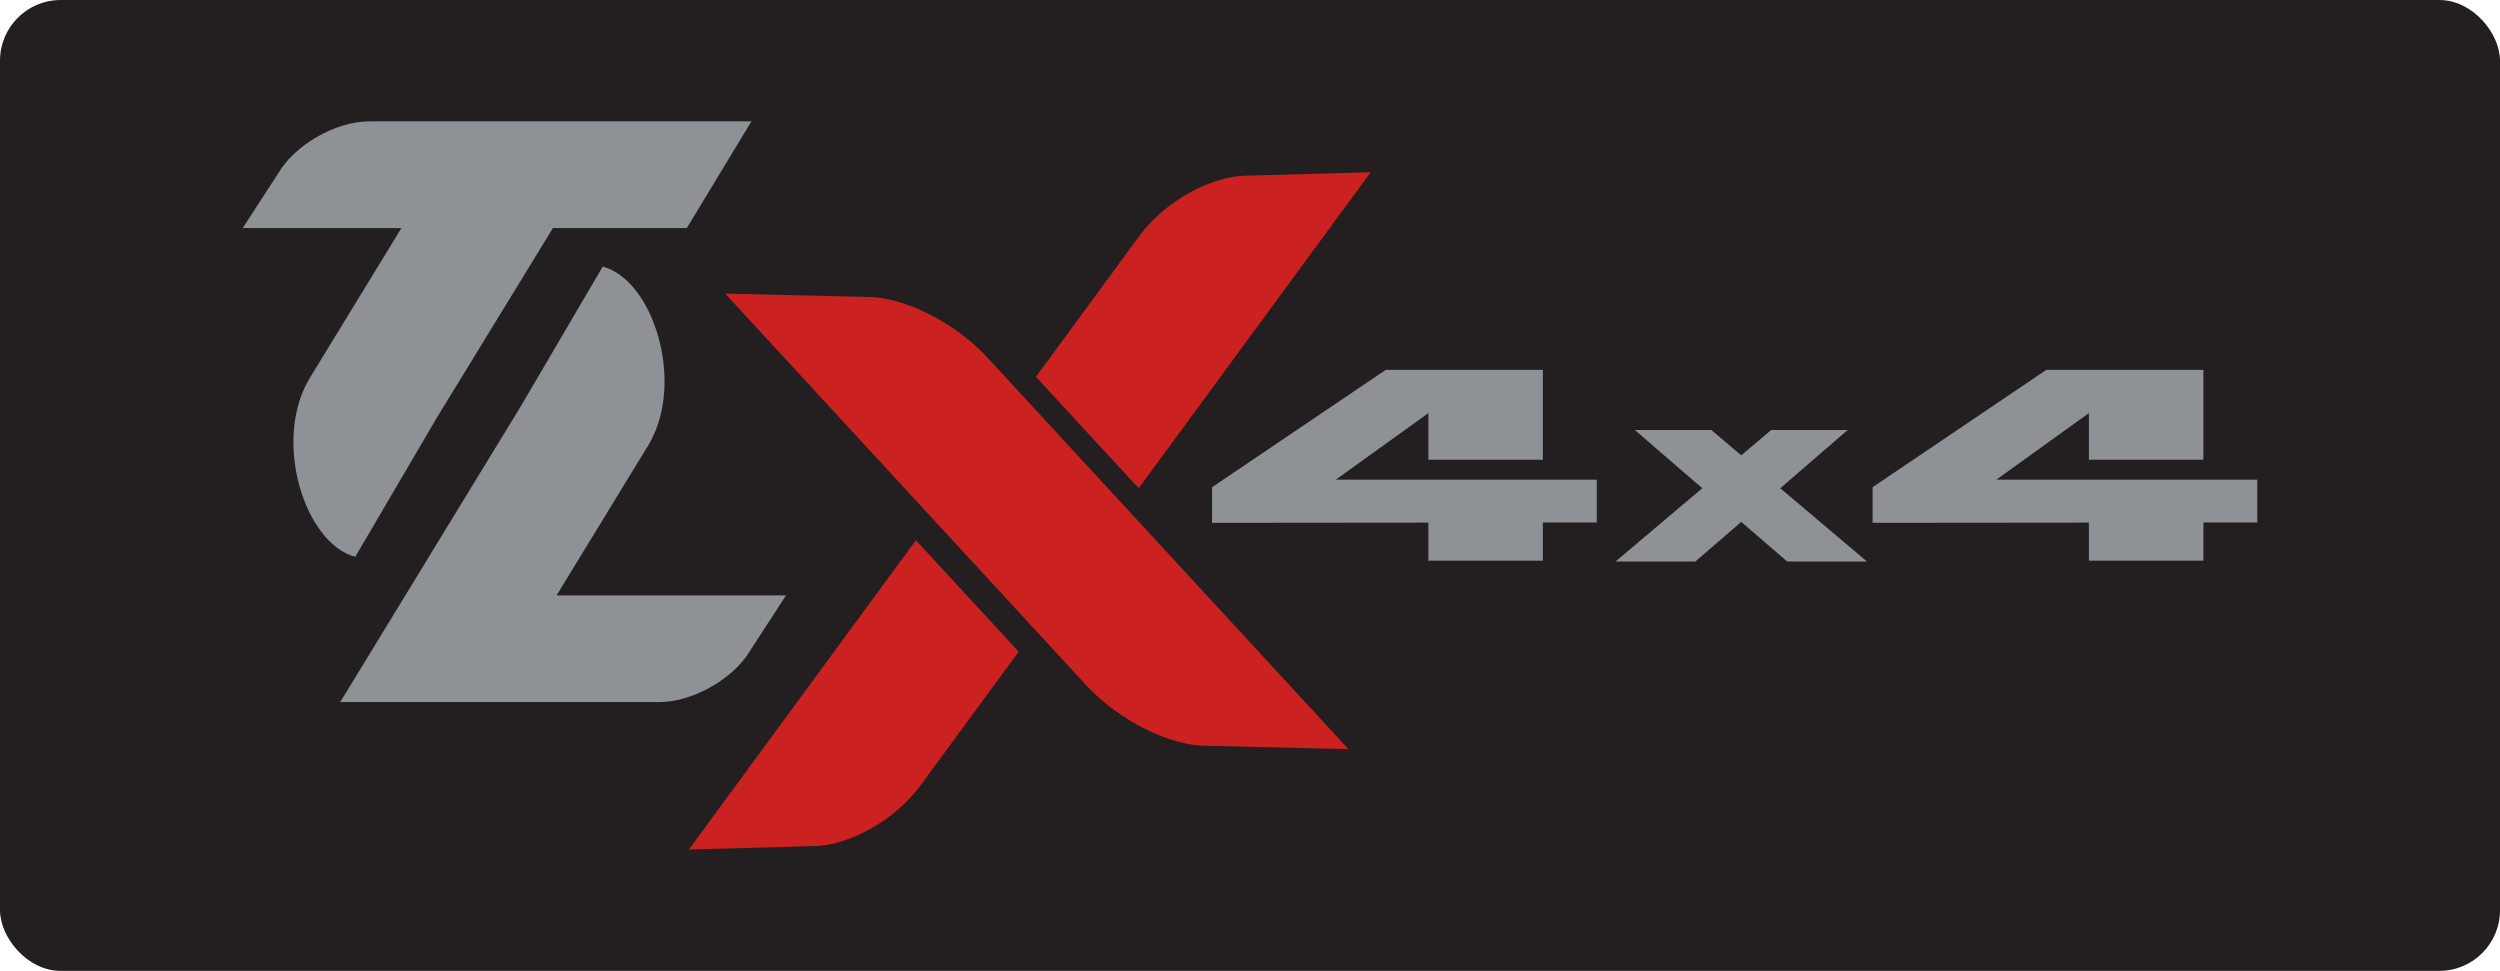 <svg xmlns="http://www.w3.org/2000/svg" width="206" height="80" viewBox="0 0 206 80" fill="none"><rect width="206" height="80" rx="5" fill="#231F20"></rect><g clip-path="url(#clip0_4841_1936)"><path d="M61.916 10L56.596 18.79H45.563L36.01 34.395L29.273 45.883C25.11 44.783 22.462 36.368 25.47 31.24L33.077 18.79H20L22.965 14.221C24.251 12.025 27.565 10 30.461 10H61.912H61.916Z" fill="#8E9196"></path><path d="M28.033 57.852L42.926 33.457L49.663 21.969C53.827 23.065 56.474 31.483 53.467 36.612L45.86 49.062H64.766L61.8 53.631C60.512 55.827 57.201 57.852 54.302 57.852H28.033Z" fill="#8E9196"></path><path d="M56.767 70L66.92 69.721C69.879 69.721 73.668 67.642 75.781 64.809L83.937 53.7L75.471 44.518L56.764 70H56.767ZM59.753 24.193L71.506 24.471C74.465 24.471 78.645 26.551 81.293 29.387L111.113 61.729L99.36 61.451C96.402 61.451 92.221 59.371 89.574 56.539L59.753 24.193ZM93.828 40.232L112.943 14.193L102.79 14.472C99.832 14.472 96.042 16.551 93.926 19.384L85.362 31.05L93.828 40.232Z" fill="#CC2121"></path><path fill-rule="evenodd" clip-rule="evenodd" d="M127.131 39.527H117.697H110.066L117.697 34.041V37.881H127.131V30.477H122.657H117.697H114.187L99.874 40.146V43.081L117.697 43.064V46.199H127.131V43.054L131.574 43.051V39.527H127.131Z" fill="#8E9196"></path><path fill-rule="evenodd" clip-rule="evenodd" d="M134.71 35.434H141.018L143.48 37.517L145.942 35.434H152.25L146.693 40.229L153.839 46.272H147.27L143.48 43.003L139.69 46.272H133.117L140.267 40.229L134.71 35.434Z" fill="#8E9196"></path><path fill-rule="evenodd" clip-rule="evenodd" d="M181.561 39.527H172.124H164.496L172.124 34.041V37.881H181.561V30.477H177.084H172.124H168.617L154.301 40.146V43.081L172.124 43.064V46.199H181.561V43.054L186 43.051V39.527H181.561Z" fill="#8E9196"></path></g><defs><clipPath id="clip0_4841_1936"><rect width="166" height="60" fill="white" transform="translate(20 10)"></rect></clipPath></defs></svg>